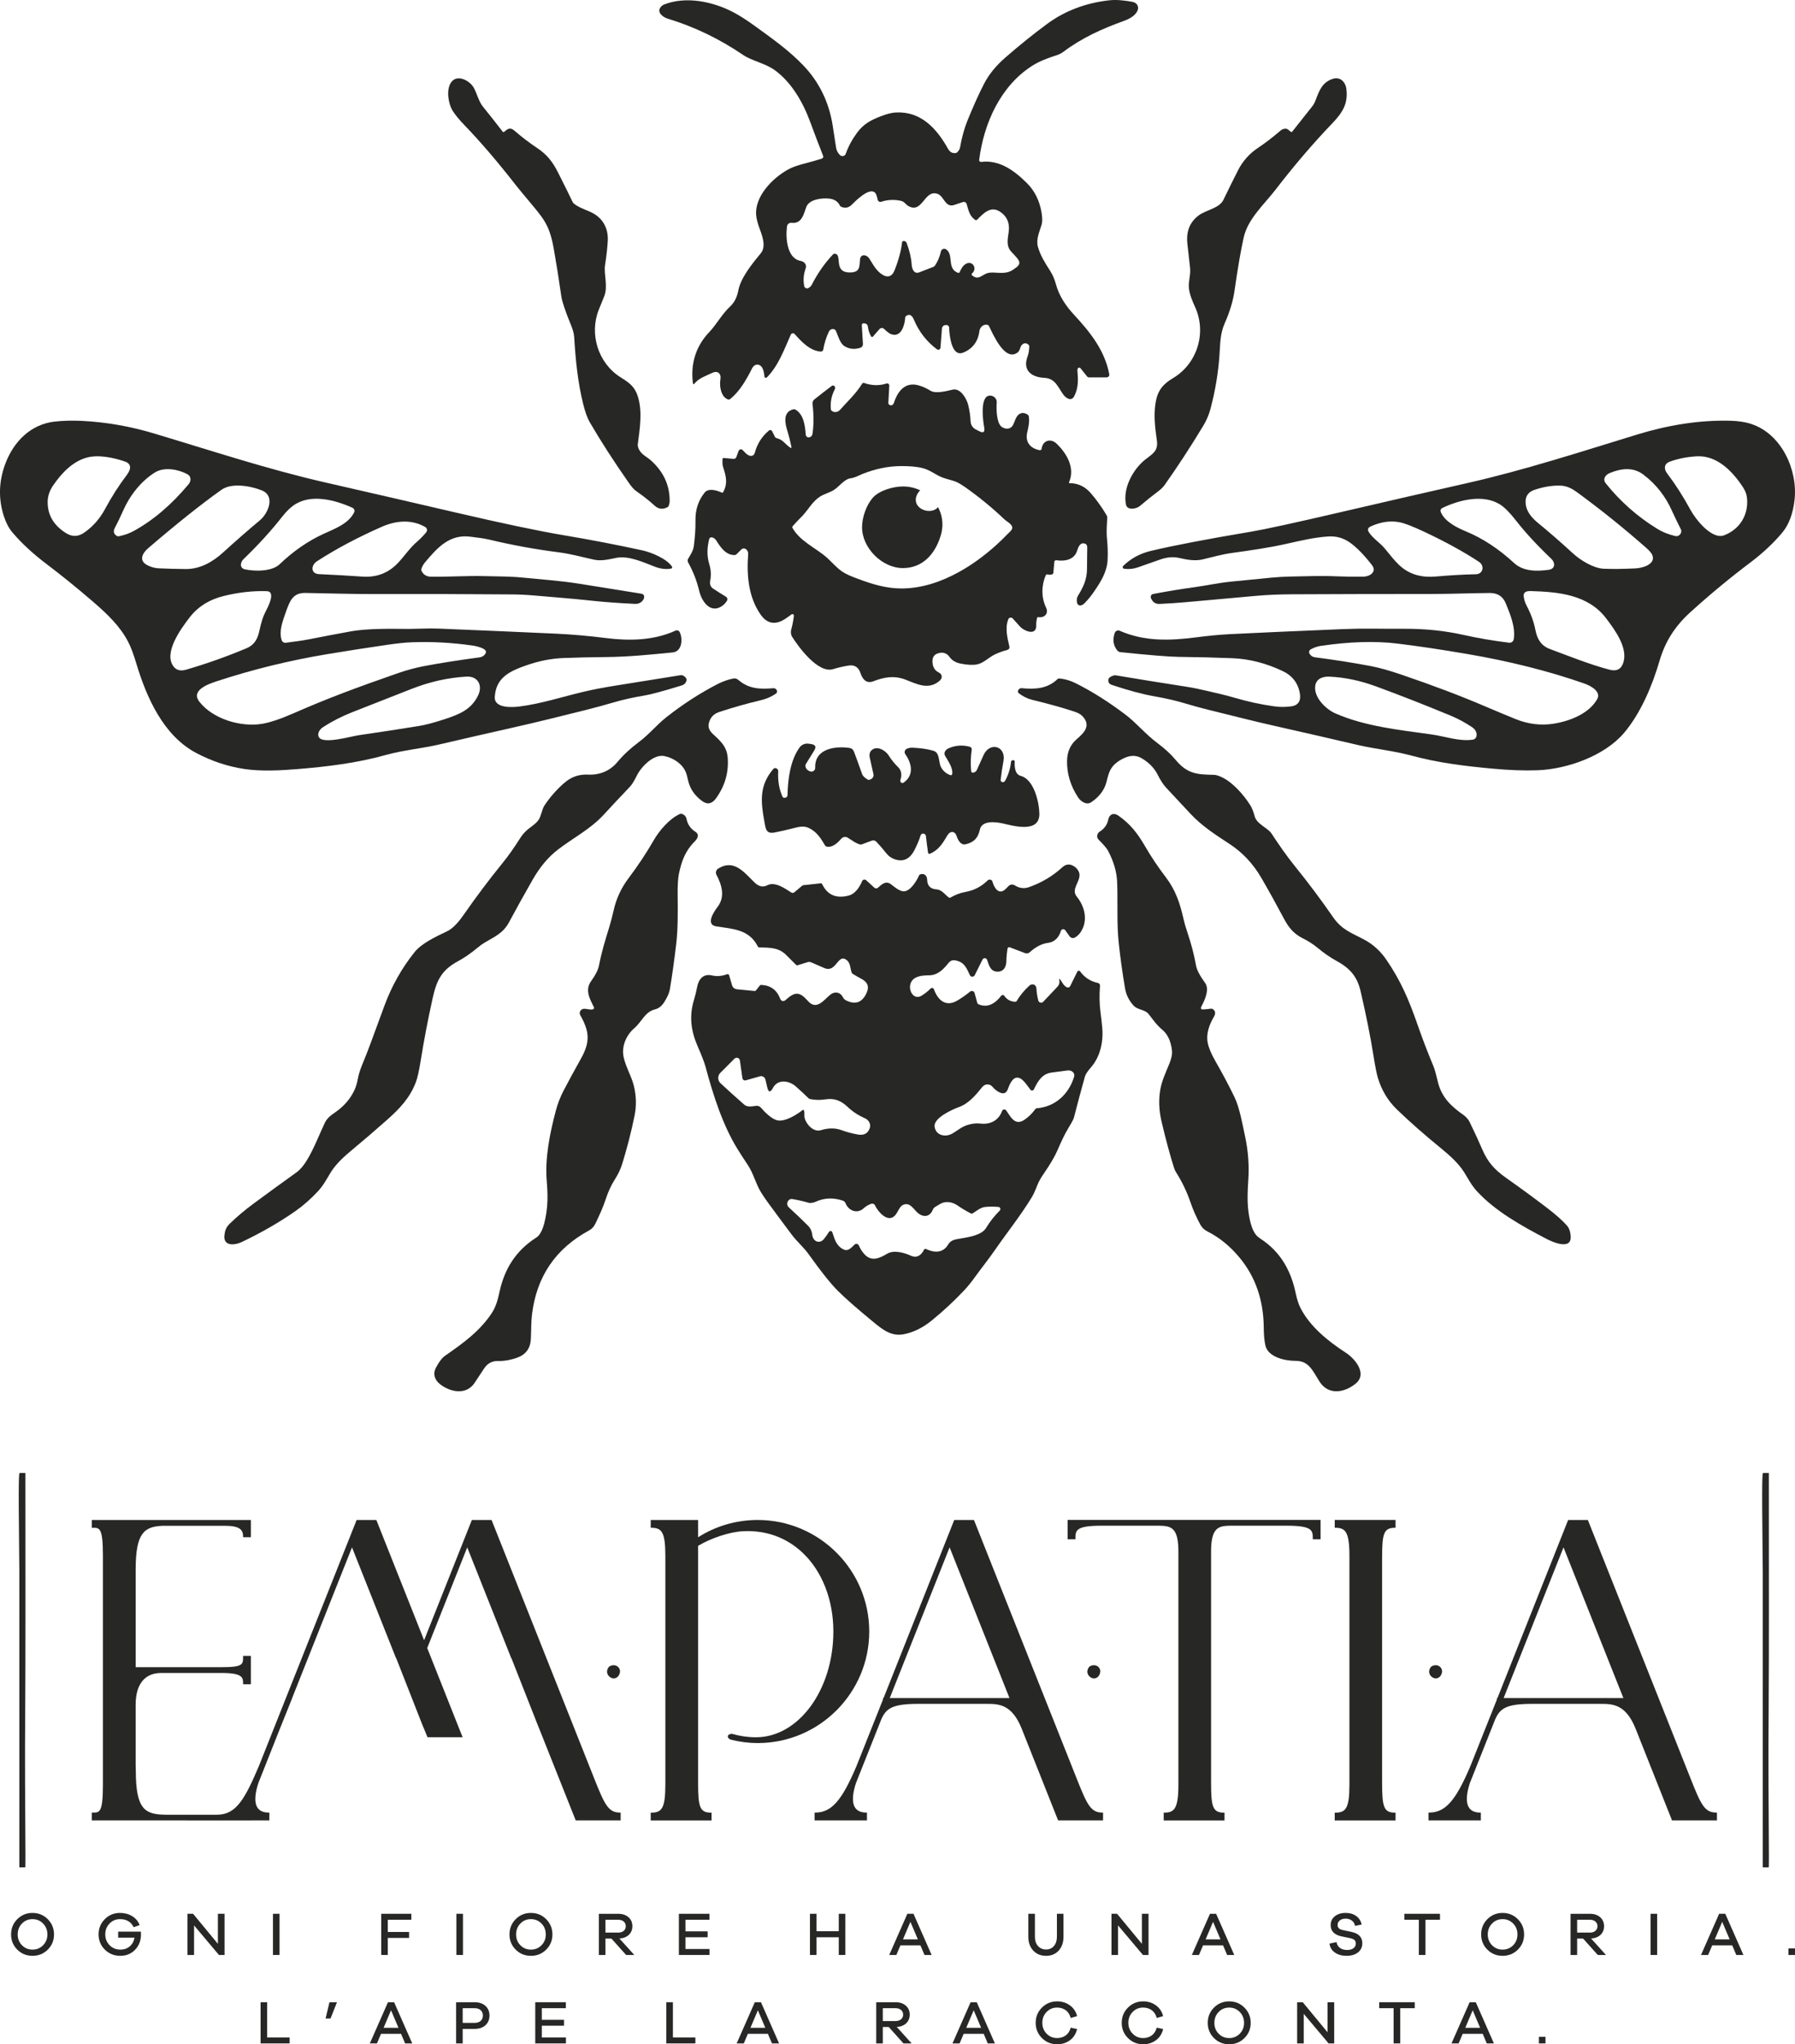 <?xml version="1.0" encoding="UTF-8"?>
<svg xmlns="http://www.w3.org/2000/svg" id="Livello_1" version="1.1" viewBox="0 0 696.278 792.748">
  <g>
    <path d="M12.612,741.815c-2.336,0-4.306.807-5.91,2.419-1.605,1.613-2.407,3.587-2.407,5.923,0,2.32.802,4.282,2.407,5.888,1.604,1.604,3.574,2.407,5.91,2.407s4.311-.803,5.923-2.407c1.613-1.605,2.419-3.567,2.419-5.888,0-2.319-.806-4.29-2.419-5.91-1.612-1.621-3.587-2.432-5.923-2.432ZM16.712,754.352c-1.112,1.128-2.479,1.692-4.1,1.692-1.62,0-2.983-.564-4.087-1.692-1.104-1.128-1.657-2.526-1.657-4.195,0-1.684.553-3.094,1.657-4.23,1.104-1.136,2.467-1.704,4.087-1.704,1.621,0,2.987.568,4.1,1.704,1.112,1.137,1.669,2.547,1.669,4.23,0,1.669-.557,3.067-1.669,4.195Z" fill="#272726"></path>
    <path d="M45.839,749.061v2.335h6.34c-.238,1.398-.85,2.522-1.835,3.373-.985.85-2.201,1.275-3.646,1.275-1.652,0-3.043-.564-4.171-1.692-1.129-1.128-1.692-2.534-1.692-4.219,0-1.669.552-3.07,1.656-4.207,1.104-1.136,2.459-1.704,4.063-1.704,2.511,0,4.274,1.041,5.291,3.122l2.312-.81c-.557-1.494-1.525-2.654-2.908-3.48-1.382-.826-2.947-1.239-4.695-1.239-2.336,0-4.306.807-5.91,2.419-1.605,1.613-2.407,3.579-2.407,5.899,0,2.336.81,4.306,2.431,5.911,1.621,1.604,3.606,2.407,5.958,2.407,2.353,0,4.282-.791,5.792-2.372s2.265-3.555,2.265-5.923c0-.158-.016-.524-.048-1.096h-8.795Z" fill="#272726"></path>
    <polygon points="84.524 753.803 74.896 742.149 72.727 742.149 72.727 758.118 75.277 758.118 75.277 746.654 84.93 758.118 87.099 758.118 87.099 742.149 84.524 742.149 84.524 753.803" fill="#272726"></polygon>
    <rect x="105.882" y="742.149" width="2.551" height="15.969" fill="#272726"></rect>
    <polygon points="159.559 744.46 159.559 742.149 147.88 742.149 147.88 758.118 150.431 758.118 150.431 751.515 158.677 751.515 158.677 749.203 150.431 749.203 150.431 744.46 159.559 744.46" fill="#272726"></polygon>
    <rect x="177.03" y="742.149" width="2.551" height="15.969" fill="#272726"></rect>
    <path d="M214.284,750.157c0-2.319-.806-4.29-2.419-5.91-1.612-1.621-3.587-2.432-5.923-2.432s-4.306.807-5.91,2.419c-1.605,1.613-2.407,3.587-2.407,5.923,0,2.32.802,4.282,2.407,5.888,1.604,1.604,3.574,2.407,5.91,2.407s4.311-.803,5.923-2.407c1.613-1.605,2.419-3.567,2.419-5.888ZM210.042,754.352c-1.112,1.128-2.479,1.692-4.1,1.692-1.62,0-2.983-.564-4.087-1.692-1.104-1.128-1.657-2.526-1.657-4.195,0-1.684.553-3.094,1.657-4.23,1.104-1.136,2.467-1.704,4.087-1.704,1.621,0,2.987.568,4.1,1.704,1.112,1.137,1.669,2.547,1.669,4.23,0,1.669-.557,3.067-1.669,4.195Z" fill="#272726"></path>
    <path d="M243.925,750.312c.914-.866,1.37-1.982,1.37-3.349,0-1.446-.504-2.61-1.513-3.492s-2.332-1.322-3.969-1.322h-7.508v15.969h2.551v-6.363h2.312l5.696,6.363h3.17l-5.768-6.388c1.525-.079,2.745-.552,3.658-1.418ZM234.857,749.442v-4.981h4.957c.874,0,1.581.23,2.121.691s.811,1.064.811,1.812-.271,1.347-.811,1.8c-.54.452-1.247.679-2.121.679h-4.957Z" fill="#272726"></path>
    <polygon points="265.89 751.253 274.493 751.253 274.493 748.965 265.89 748.965 265.89 744.46 275.208 744.46 275.208 742.149 263.339 742.149 263.339 758.118 275.232 758.118 275.232 755.806 265.89 755.806 265.89 751.253" fill="#272726"></polygon>
    <polygon points="325.359 748.917 316.731 748.917 316.731 742.149 314.181 742.149 314.181 758.118 316.731 758.118 316.731 751.253 325.359 751.253 325.359 758.118 327.909 758.118 327.909 742.149 325.359 742.149 325.359 748.917" fill="#272726"></polygon>
    <path d="M351.96,742.149l-7.031,15.969h2.765l1.573-3.718h7.77l1.573,3.718h2.765l-7.03-15.969h-2.384ZM350.268,752.064l2.884-6.793,2.884,6.793h-5.768Z" fill="#272726"></path>
    <path d="M410.666,756.413c1.239-1.358,1.859-3.143,1.859-5.351v-8.914h-2.551v8.914c0,1.478-.385,2.669-1.156,3.575-.771.905-1.783,1.358-3.038,1.358-1.304,0-2.352-.449-3.146-1.347s-1.191-2.094-1.191-3.587v-8.914h-2.551v8.914c0,2.208.632,3.992,1.896,5.351,1.263,1.358,2.927,2.038,4.993,2.038,2.018,0,3.646-.68,4.886-2.038Z" fill="#272726"></path>
    <polygon points="445.514 758.118 445.514 742.149 442.94 742.149 442.94 753.803 433.311 742.149 431.142 742.149 431.142 758.118 433.692 758.118 433.692 746.654 443.345 758.118 445.514 758.118" fill="#272726"></polygon>
    <path d="M475.999,758.118h2.765l-7.031-15.969h-2.383l-7.031,15.969h2.765l1.573-3.718h7.77l1.573,3.718ZM467.657,752.064l2.884-6.793,2.884,6.793h-5.768Z" fill="#272726"></path>
    <path d="M524.339,749.203l-3.456-.739c-.699-.143-1.212-.373-1.538-.69-.325-.318-.488-.755-.488-1.312,0-.715.286-1.299.858-1.752.572-.452,1.326-.679,2.264-.679.954,0,1.764.258,2.432.774.667.517,1.072,1.195,1.215,2.038l2.551-.524c-.286-1.383-.981-2.479-2.086-3.289-1.104-.811-2.458-1.216-4.063-1.216-1.764,0-3.182.434-4.254,1.299-1.073.866-1.609,2.006-1.609,3.421,0,2.271,1.343,3.718,4.028,4.337l3.479.716c.811.175,1.387.421,1.729.738.341.318.512.779.512,1.383,0,.747-.298,1.347-.894,1.8-.596.452-1.418.679-2.467.679-1.097,0-2.01-.258-2.741-.774-.73-.517-1.191-1.275-1.382-2.276l-2.717.572c.19,1.493.897,2.657,2.121,3.491,1.224.835,2.717,1.252,4.48,1.252,1.843,0,3.325-.441,4.445-1.323s1.68-2.069,1.68-3.563c0-2.304-1.366-3.758-4.099-4.361Z" fill="#272726"></path>
    <polygon points="544.766 744.46 550.367 744.46 550.367 758.118 552.941 758.118 552.941 744.46 558.566 744.46 558.566 742.149 544.766 742.149 544.766 744.46" fill="#272726"></polygon>
    <path d="M582.855,741.815c-2.336,0-4.306.807-5.91,2.419-1.605,1.613-2.407,3.587-2.407,5.923,0,2.32.802,4.282,2.407,5.888,1.604,1.604,3.574,2.407,5.91,2.407s4.311-.803,5.923-2.407c1.613-1.605,2.419-3.567,2.419-5.888,0-2.319-.806-4.29-2.419-5.91-1.612-1.621-3.587-2.432-5.923-2.432ZM586.954,754.352c-1.112,1.128-2.479,1.692-4.1,1.692-1.62,0-2.983-.564-4.087-1.692-1.104-1.128-1.657-2.526-1.657-4.195,0-1.684.553-3.094,1.657-4.23,1.104-1.136,2.467-1.704,4.087-1.704,1.621,0,2.987.568,4.1,1.704,1.112,1.137,1.669,2.547,1.669,4.23,0,1.669-.557,3.067-1.669,4.195Z" fill="#272726"></path>
    <path d="M620.836,750.312c.914-.866,1.371-1.982,1.371-3.349,0-1.446-.505-2.61-1.514-3.492-1.01-.882-2.332-1.322-3.969-1.322h-7.508v15.969h2.551v-6.363h2.312l5.696,6.363h3.17l-5.768-6.388c1.525-.079,2.745-.552,3.658-1.418ZM611.768,749.442v-4.981h4.957c.874,0,1.581.23,2.121.691s.811,1.064.811,1.812-.271,1.347-.811,1.8c-.54.452-1.247.679-2.121.679h-4.957Z" fill="#272726"></path>
    <rect x="640.251" y="742.149" width="2.551" height="15.969" fill="#272726"></rect>
    <path d="M666.852,742.149l-7.031,15.969h2.765l1.573-3.718h7.77l1.573,3.718h2.765l-7.031-15.969h-2.383ZM693.727,758.118h2.551v-2.551h-2.551v2.551ZM665.159,752.064l2.884-6.793,2.884,6.793h-5.768Z" fill="#272726"></path>
  </g>
  <g>
    <polygon points="103.63 776.446 101.079 776.446 101.079 792.414 112.353 792.414 112.353 790.103 103.63 790.103 103.63 776.446" fill="#272726"></polygon>
    <polygon points="126.298 782.761 128.204 782.761 130.683 776.517 130.683 776.446 127.799 776.446 126.298 782.761" fill="#272726"></polygon>
    <path d="M150.49,776.446l-7.031,15.969h2.765l1.573-3.718h7.77l1.573,3.718h2.765l-7.031-15.969h-2.383 0ZM148.798,786.361l2.884-6.793,2.884,6.793h-5.768Z" fill="#272726"></path>
    <path d="M184.122,776.446h-7.198v15.969h2.551v-5.625h4.647c1.748,0,3.142-.477,4.183-1.43s1.562-2.209,1.562-3.766c0-1.542-.521-2.785-1.562-3.73s-2.435-1.418-4.183-1.418ZM186.458,783.679c-.572.517-1.351.774-2.336.774h-4.647v-5.696h4.647c.985,0,1.764.263,2.336.787.571.524.857,1.207.857,2.05,0,.873-.286,1.568-.857,2.085Z" fill="#272726"></path>
    <polygon points="210.175 785.55 218.778 785.55 218.778 783.262 210.175 783.262 210.175 778.757 219.493 778.757 219.493 776.446 207.624 776.446 207.624 792.414 219.518 792.414 219.518 790.103 210.175 790.103 210.175 785.55" fill="#272726"></polygon>
    <polygon points="261.017 776.446 258.466 776.446 258.466 792.414 269.739 792.414 269.739 790.103 261.017 790.103 261.017 776.446" fill="#272726"></polygon>
    <path d="M292.788,776.446l-7.031,15.969h2.765l1.573-3.718h7.77l1.573,3.718h2.765l-7.03-15.969h-2.384ZM291.096,786.361l2.884-6.793,2.884,6.793h-5.768Z" fill="#272726"></path>
    <path d="M351.507,784.609c.914-.866,1.37-1.982,1.37-3.349,0-1.446-.504-2.61-1.513-3.492s-2.332-1.322-3.969-1.322h-7.508v15.969h2.551v-6.363h2.312l5.696,6.363h3.17l-5.768-6.388c1.525-.079,2.745-.552,3.658-1.418ZM342.439,783.739v-4.981h4.957c.874,0,1.581.23,2.121.691s.811,1.064.811,1.812-.271,1.347-.811,1.8c-.54.452-1.247.679-2.121.679h-4.957Z" fill="#272726"></path>
    <path d="M376.499,776.446l-7.031,15.969h2.765l1.573-3.718h7.77l1.573,3.718h2.765l-7.03-15.969h-2.384ZM374.807,786.361l2.884-6.793,2.884,6.793h-5.768Z" fill="#272726"></path>
    <path d="M410.059,778.519c1.287,0,2.399.342,3.337,1.025.938.683,1.581,1.684,1.931,3.003l2.479-.715c-.444-1.748-1.374-3.139-2.788-4.171-1.414-1.033-3.066-1.55-4.958-1.55-2.319,0-4.286.807-5.898,2.419-1.613,1.613-2.42,3.579-2.42,5.899,0,2.336.807,4.306,2.42,5.911,1.612,1.604,3.579,2.407,5.898,2.407,1.907,0,3.567-.524,4.981-1.573s2.336-2.495,2.765-4.338l-2.479-.524c-.35,1.318-.993,2.32-1.931,3.003-.938.684-2.05,1.025-3.337,1.025-1.62,0-2.983-.568-4.087-1.704-1.104-1.137-1.657-2.539-1.657-4.207,0-1.669.553-3.07,1.657-4.207,1.104-1.136,2.467-1.704,4.087-1.704Z" fill="#272726"></path>
    <path d="M443.429,778.519c1.287,0,2.399.342,3.337,1.025.938.683,1.581,1.684,1.931,3.003l2.479-.715c-.444-1.748-1.374-3.139-2.788-4.171-1.414-1.033-3.066-1.55-4.958-1.55-2.319,0-4.286.807-5.898,2.419-1.613,1.613-2.419,3.579-2.419,5.899,0,2.336.806,4.306,2.419,5.911,1.612,1.604,3.579,2.407,5.898,2.407,1.907,0,3.567-.524,4.981-1.573s2.336-2.495,2.765-4.338l-2.479-.524c-.35,1.318-.993,2.32-1.931,3.003-.938.684-2.05,1.025-3.337,1.025-1.62,0-2.983-.568-4.087-1.704-1.104-1.137-1.657-2.539-1.657-4.207,0-1.669.553-3.07,1.657-4.207,1.104-1.136,2.467-1.704,4.087-1.704Z" fill="#272726"></path>
    <path d="M476.799,776.112c-2.336,0-4.306.807-5.91,2.419-1.605,1.613-2.408,3.587-2.408,5.923,0,2.32.803,4.282,2.408,5.888,1.604,1.604,3.574,2.407,5.91,2.407s4.311-.803,5.923-2.407c1.613-1.605,2.419-3.567,2.419-5.888,0-2.319-.806-4.29-2.419-5.91-1.612-1.621-3.587-2.432-5.923-2.432ZM480.899,788.649c-1.112,1.128-2.479,1.692-4.1,1.692-1.62,0-2.983-.564-4.087-1.692-1.104-1.128-1.657-2.526-1.657-4.195,0-1.684.553-3.094,1.657-4.23,1.104-1.136,2.467-1.704,4.087-1.704,1.621,0,2.987.568,4.1,1.704,1.112,1.137,1.669,2.547,1.669,4.23,0,1.669-.557,3.067-1.669,4.195Z" fill="#272726"></path>
    <polygon points="514.959 788.1 505.33 776.446 503.161 776.446 503.161 792.414 505.712 792.414 505.712 780.951 515.364 792.414 517.533 792.414 517.533 776.446 514.959 776.446 514.959 788.1" fill="#272726"></polygon>
    <polygon points="534.981 778.757 540.583 778.757 540.583 792.414 543.157 792.414 543.157 778.757 548.782 778.757 548.782 776.446 534.981 776.446 534.981 778.757" fill="#272726"></polygon>
    <path d="M570.067,776.446l-7.031,15.969h2.765l1.573-3.718h7.77l1.573,3.718h2.765l-7.03-15.969h-2.384ZM568.375,786.361l2.884-6.793,2.884,6.793h-5.768Z" fill="#272726"></path>
    <rect x="596.943" y="789.864" width="2.551" height="2.551" fill="#272726"></rect>
  </g>
  <g>
    <path d="M258.952,7.218c10.352,3.141,20.133,7.846,29.344,14.114,3.306,2.246,8.406,3.172,12.08,5.771,6.534,4.627,11.069,12.496,13.86,20.076,1.629,4.432,3.315,8.858,5.058,13.28.006.015.012.031.017.047.136.415-.09.862-.505.999-2.034.645-4.078,1.231-6.131,1.759-2.76.706-4.775,1.37-6.047,1.992-6.061,2.974-13.033,9.784-13.351,16.805-.071,1.54.254,3.363.975,5.468,1.088,3.179,3.278,7.792.798,10.773-3.214,3.864-7.736,9.431-8.647,14.284-.445,2.381-1.392,4.592-3.214,6.294-3.264,3.052-5.128,6.803-8.173,10.017-5.107,5.39-7.234,12.221-6.223,19.822.011.066.045.125.096.168.119.101.297.085.398-.034,1.823-2.26,4.323-2.974,6.859-4.203,2.31-1.123,3.695.219,3.285,2.592-.417,2.409.17,6.668,2.952,7.665.283.099.542.056.778-.127,3.751-2.917,6.386-7.622,8.554-11.896,1.116-2.197,3.44-1.9,4.252.381.301.843.485,1.754.551,2.734.01.135.068.263.165.358.219.217.572.214.789-.005,4.429-4.45,6.682-10.744,9.275-16.579.053-.119.131-.226.228-.312.375-.331.946-.295,1.277.079,2.67,3.023,5.92,6.485,10.087,6.803.491.036.927-.308,1.003-.791.396-2.421,1.133-4.754,2.211-7.0.297-.626.822-.944,1.575-.954.489-.004.933.285,1.13.735.827,1.9,1.568,4.789,3.249,5.863,1.804,1.163,3.869,1.392,6.195.685.638-.194,1.062-.804,1.024-1.476l-.431-7.297c-.002-.042-.001-.085.005-.127.047-.383.397-.656.78-.608l.268.035c.772.094,1.208.527,1.307,1.3.174,1.375.586,2.623,1.236,3.744.024.042.056.081.092.113.185.162.466.143.628-.042l2.55-2.917c.006-.007.012-.014.019-.021.446-.491,1.204-.529,1.691-.085.869.784,1.865,1.787,2.946,2.148,3.808,1.25,5.164-3.687,5.305-6.52.014-.235.118-.424.311-.565,1.582-1.144,2.486.035,3.101,1.491,1.955,4.625,4.926,8.43,8.915,11.416.13.098.286.157.449.169.467.034.873-.317.907-.784l.572-7.439c.057-.742.656-1.322,1.392-1.349l.325-.007c.008-0.0.015-.001.023-.001.57-.011,1.04.441,1.051,1.011.056,2.409.812,11.479,5.383,9.699,3.715-1.455,5.856-4.394,6.336-8.265.191-1.589,1.519-2.918,3.2-2.515.24.057.414.195.522.417,1.484,3.009,6.182,14.135,11.155,10.257,1.123-.876.756-2.374,1.964-3.207.744-.513,1.5-.426,2.268.261.188.17.278.384.268.643-.061,1.559-.285,2.854-.671,3.885-2.021,5.432,1.526,8.039,6.548,8.293,4.224.212,5.227,3.603,7.311,6.478,1.003,1.385,3.108,2.804,4.231.643,1.71-3.292,1.547-6.492,1.236-10.038-.033-.348.07-.648.31-.897.017-.018.035-.035.055-.051.242-.197.601-.158.8.086l2.607,3.235c.188.235.436.353.742.353l6.852.007c.063 0.0.125-.005.186-.017.552-.101.918-.635.816-1.191-1.73-9.183-7.374-16.304-13.633-23.036-3.264-3.511-5.871-7.403-7.099-11.995-.504-1.865-1.238-3.556-2.204-5.072-1.886-2.953-3.709-5.757-4.719-9.24-.847-2.932.565-5.884,1.406-8.646.335-1.111.325-2.706-.028-4.782-.796-4.61-2.684-8.397-5.665-11.359-4.846-4.811-10.61-9.12-17.752-8.223-.058.007-.117.007-.174-.001-.379-.05-.646-.394-.596-.769,1.773-14.234,8.315-28.687,20.5-36.465,3.016-1.921,6.294-3.073,9.663-4.175.904-.292,1.715-.706,2.43-1.243,7.431-5.559,14.99-8.915,23.552-12.03,1.95-.713,4.006-1.759,5.065-3.553,1.038-1.766.155-3.532-1.922-3.871-2.952-.494-5.898-.897-8.865-.558-9.169,1.031-17.213,4.097-24.131,9.197-5.265,3.88-10.657,8.225-16.177,13.033-3.565,3.108-6.266,6.412-8.102,9.911-1.964,3.749-4.145,8.566-6.542,14.453-1.224,3.005-2.197,6.527-2.918,10.568-.08.466-.412,1.036-.996,1.71-.156.179-.351.29-.587.332-1.364.226-2.36-.374-3.052-1.618-4.443-7.94-10.54-14.616-20.274-14.093-1.568.085-3.478.565-5.729,1.441-3.949,1.533-6.746,2.967-9.296,6.428-1.936,2.637-3.394,5.352-4.373,8.145-.063.177-.162.34-.291.477-.516.549-1.379.576-1.928.06-.847-.801-1.363-1.799-1.547-2.995-.438-2.854-.867-5.64-1.286-8.357-1.422-9.15-5.22-16.961-11.395-23.431-5.616-5.877-12.207-10.511-19.016-15.449-3.103-2.246-5.863-3.998-8.279-5.256-7.749-4.041-18.19-6.28-26.695-2.946-.527.207-.986.556-1.377,1.046-1.639,2.048,1.024,3.935,2.691,4.436ZM321.695,77.025c1.954.221,3.32,1.114,4.097,2.677.113.226.285.389.516.487,1.42.615,2.847.403,3.963-.692,1.554-1.533,6.774-6.831,9.063-4.86.728.629.876,1.971,1.158,2.925.003.01.006.02.01.03.18.541.761.834,1.298.655,2.486-.81,5.023-.937,7.608-.381,1.547.332,1.83,1.448,3.087,2.105,5.44,2.847,6.011-6.527,11.147-4.811,2.6.869,2.967,5.566,6.555,4.302,1.126-.4,2.24-.775,3.341-1.123.005-.001.008-.003.012-.004.593-.182,1.22.149,1.401.738.727,2.381,1.074,4.669,3.292,6.181.263.176.612.14.834-.085,2.338-2.395,5.185-5.475,8.823-3.08,2.689,1.771,3.819,4.34,3.39,7.707-.353,2.804-1.173,5.63,1.116,7.947.74.754,1.463,1.554,2.169,2.402,1.893,2.282.17,3.214-1.653,4.472-2.409,1.667-5.114,1.151-7.693,1.074-1.093-.033-1.988.101-2.684.403-1.943.841-3.222,2.578-5.454.714-.022-.019-.043-.039-.061-.061-.193-.225-.168-.562.054-.751,2.218-1.964-.014-5.263-2.607-3.56-1.13.735-1.667,1.907-2.218,3.066-.146.311-.379.405-.699.282-4.366-1.639-1.512-7.099-4.571-9.098-.135-.087-.284-.15-.441-.184-.717-.155-1.424.3-1.579,1.017-.429,1.997-1.178,3.796-2.246,5.397-.175.267-.427.474-.721.593-1.771.711-3.586,1.415-5.446,2.112-2.027.763-2.812-1.37-2.918-2.967-.165-2.614-.81-5.409-1.935-8.385-.226-.589-.647-.857-1.264-.805-.311.024-.485.191-.523.502-.381,3.32-1.364,6.958-2.946,10.914-2.013,5.023-6.534.657-8.053-1.872-.575-.956-1.168-1.903-1.78-2.84-.982-1.491-3.327-1.808-3.532.445-.255,2.811.035,5.001-3.836,5.044-6.648.071-2.974-6.718-5.764-7.255-.348-.066-.708.054-.954.318-3.226,3.457-5.929,7.325-8.11,11.606-.334.659-.822,1.133-1.462,1.42-.072.032-.148.057-.225.073-.588.123-1.164-.255-1.287-.843-.466-2.275-.285-4.566.544-6.873.558-1.561-.579-2.684-2.042-2.953-5.277-.968-5.771-9.127-5.192-13.372.118-.858.898-1.467,1.759-1.37,3.984.445,4.677-3.264,5.708-6.096,1.102-3.059,6.089-3.61,8.95-3.285Z" fill="#272726"></path>
    <path d="M180.28,48.656c6.202,6.447,12.795,14.147,19.779,23.1,3.235,4.14,7.389,8.71,9.953,12.221,2.882,3.949,3.935,7.636,4.86,12.885,1.018,5.759,1.969,11.759,2.854,17.999.292,2.082,1.573,5.884,3.843,11.408.544,1.328,1.067,2.988,1.151,4.415.551,8.809,1.356,17.42,3.511,26.045.772,3.094,1.618,5.43,2.536,7.007,4.281,7.361,9.329,15.193,15.145,23.495.876,1.243,1.773,2.465,3.044,3.341,2.609,1.808,4.926,3.64,6.951,5.496,1.507,1.38,3.174,1.587,5.001.622.226-.122.386-.301.481-.537.24-.626.362-1.236.367-1.83.047-6.169-2.392-11.441-7.319-15.816-1.441-1.286-3.186-2.013-4.281-3.709-.603-.937-.853-1.794-.749-2.571.763-5.955,1.815-12.362.12-18.133-1.272-4.316-3.589-5.736-6.944-7.869-8.59-5.475-12.037-16.692-8.343-26.045.688-1.733,1.378-3.44,2.07-5.121,1.667-4.027-.176-8.668.382-12.221.527-3.372.881-6.48,1.059-9.325.325-5.383-2.317-9.515-7.142-11.514-1.427-.593-5.821-2.261-6.485-3.666-1.069-2.27-2.981-6.132-5.736-11.585-1.95-3.85-4.147-6.76-7.919-9.275-3.085-2.053-6.056-4.319-8.915-6.796-1.689-1.469-2.656-.685-3.998.445-.212.174-.401.153-.566-.064-2.585-3.344-5.159-6.605-7.721-9.784-1.632-2.034-2.267-5.143-3.581-7.396-1.448-2.494-5.842-4.952-8.265-2.458-2.635,2.706-1.511,8.816.121,11.479.965,1.559,2.543,3.478,4.733,5.757Z" fill="#272726"></path>
    <path d="M436.768,195.701c.487,2.324,4.012,1.674,5.326.565,2.425-2.058,4.837-3.989,7.234-5.793.968-.728,1.795-1.498,2.515-2.515,5.274-7.483,10.271-15.148,14.989-22.994,1.21-2.02,2.12-4.177,2.727-6.471,1.841-6.979,2.998-13.879,3.468-20.698.29-4.267.241-8.364,1.978-12.284,2.02-4.568,3.311-8.835,3.871-12.8,1.215-8.547,2.39-15.383,3.525-20.507,1.632-7.403,7.876-12.786,12.433-18.713,7.139-9.282,14.448-17.827,21.927-25.636,3.991-4.168,6.21-7.636,5.503-13.337-.339-2.734-2.402-4.874-5.291-3.942-4.21,1.363-5.319,4.775-6.725,8.477-.314.819-.749,1.584-1.293,2.268l-7.679,9.692c-.161.198-.349.228-.565.092-.685-.445-1.116-1.187-1.999-1.201-.749-.005-1.385.217-1.907.664-3.132,2.684-6.08,4.945-8.844,6.782-3.348,2.227-5.936,5.143-7.763,8.745-1.912,3.772-3.796,7.58-5.651,11.423-1.568,3.242-6.718,3.906-9.516,5.969-3.508,2.585-4.989,6.287-4.443,11.105.358,3.202.704,6.294,1.038,9.275.303,2.706-.721,5.234-.452,7.883.261,2.557,1.448,5.199,2.452,7.438,4.485,9.982.72,21.92-8.668,27.472-3.878,2.289-5.94,4.825-6.711,9.515-.827,5.058-.162,9.826.509,14.729.565,4.132-1.901,5.206-4.585,7.354-4.761,3.829-8.71,11.119-7.403,17.441Z" fill="#272726"></path>
    <path d="M418.134,231.055c-.42.701-.561,1.543-.374,2.525.281,1.683,1.917,1.403,2.853.421,1.495-1.496,2.852-3.18,4.114-5.097,2.479-3.647,4.676-7.294,4.91-11.783.14-2.478.047-5.237-.234-8.183-.281-2.852-.047-5.471.094-8.229,0-.281-.094-.561-.188-.795-1.824-3.086-3.834-5.938-6.172-8.65-2.244-2.572-4.956-3.881-8.136-3.881-.326,0-.42-.187-.281-.468,2.292-5.424-.794-10.942-4.862-14.869-2.291-2.198-5.378-1.263-5.798,1.917v.094c-.094.374-.468.608-.843.514-3.74-.748-5.657-3.273-4.722-7.061.421-1.683.935-4.255.562-6.079-.047-.234-.141-.421-.328-.561-1.216-.842-2.338-.935-3.367-.281-1.403.935-1.684,2.993-2.525,4.395-.982,1.683-3.133,1.496-4.442.421-1.87-1.59-1.963-7.06-1.776-9.164.279-2.618-3.18-3.881-4.443-1.777-1.636,2.572-.889,8.557-.374,11.503.234,1.59-.374,2.057-1.824,1.309l-1.216-.608c-1.495-.701-2.244-1.87-2.291-3.507-.094-1.964-.374-4.021-.935-6.219-.607-2.384-2.993-6.546-5.985-5.845-2.244.515-6.639,1.73-8.698.374-1.214-.748-2.524-1.403-4.02-1.87-5.424-1.824-8.51,1.777-10.052,6.546-.281.842-.982,1.356-1.778.842-.281-.14-.421-.468-.421-.748l.374-6.686c0-.094,0-.187-.047-.327-.14-.421-.607-.655-1.028-.514-2.806.935-5.704.842-8.651-.187-.279-.093-.607,0-.794.234-2.291,3.787-5.704,6.92-8.696,10.287-.749.842-2.199.982-3.04.327-.234-.187-.421-.468-.421-.748-.233-2.759.281-5.284,1.543-7.668.14-.374.14-.701,0-1.029-.047-.047-.047-.093-.094-.14-.281-.327-.748-.374-1.075-.14-2.432,1.871-4.676,3.554-6.64,5.144-.655.467-.935,1.122-.841,1.917.514,4.162.514,7.949,0,11.503-.094.655-.468,1.122-1.122,1.356-.094.047-.187.047-.281.047-.655.047-1.169-.421-1.216-1.029-.281-3.46-.748-7.902-4.069-9.773-.234-.14-.467-.14-.701-.094-4.348,1.029-3.226,5.658-2.291,8.604.562,1.824,1.029,3.741,1.45,5.751.188.701-.047.842-.609.374-.841-.608-1.59-1.309-2.338-2.057-.794-.795-1.823-1.216-2.898-1.543-.234-.093-.421-.234-.515-.467l-1.122-2.244c-.047-.047-.047-.094-.094-.094-.234-.327-.7-.374-1.028-.14-2.712,2.245-4.582,5.097-5.517,8.557-.281.982-.888,1.449-1.777,1.309-1.169-.14-2.197-1.45-3.039-2.291-.094-.093-.234-.14-.328-.187-.468-.187-1.029.094-1.169.561l-.841,2.291c-.234.608-.654.888-1.263.795l-3.6-.327q-.047,0-.047-.047c-.281,0-.514.234-.514.514-.048,1.356,0,2.338.186,2.852,1.263,3.881,1.871,6.406.187,9.773-.187.327-.421.421-.748.281-1.87-.842-5.097-1.824-6.593.094-2.477,3.179-3.6,6.64-3.507,11.035.048,2.852-.186,6.125-.654,9.772-.281,1.824-1.216,3.18-2.151,4.723-.281.468-.281,1.029-.047,1.496,1.963,3.507,3.413,7.247,4.348,11.222.889,3.694,4.115,8.65,8.557,5.845.935-.561,1.636-1.309,2.151-2.198.327-.561.14-1.262-.421-1.59-1.682-1.029-3.413-2.104-5.096-3.226-.749-.515-1.216-1.684-1.028-2.618.467-2.291.373-4.442-.234-6.5-1.122-3.6-.888-6.64-.14-9.866.187-.655.561-.888,1.263-.748.607.14,1.216.655,1.542,1.216,1.637,2.618,3.741,5.705,7.155,5.611.28-.047.514-.14.701-.327l1.823-1.824c.514-.514,1.356-.561,1.917-.047.561.468.795,1.076.748,1.824-.607,8.23.094,16.74,4.91,23.566,1.87,2.618,4.067,3.553,6.733,2.852,1.823-.468,3.554-1.87,5.19-3.039.233-.14.514-.14.701.047.188.14.234.374.188.701-.234,1.777-.562,3.507-1.029,5.19-.234.842-.094,2.011.28,2.618,2.618,4.162,10.147,14.448,15.992,12.672,1.964-.608,4.021-1.076,6.125-1.403,2.292-.327,3.788.795,4.443,2.852.748,2.291,2.244,4.349,5.002,3.273,4.162-1.59,7.95-2.338,12.345-.701,4.535,1.73,9.071,4.255,13.42.468,1.169-1.029,1.027-2.478-.328-3.18-1.309-.608-2.104-1.683-2.385-3.226-.468-2.665.607-4.162,3.179-4.442,1.263-.14,2.572.515,3.273,1.543.982,1.403,2.431,2.291,4.349,2.665,2.571.514,4.676.655,6.359.327,2.525-.468,4.583-2.712,6.873-3.834,1.59-.748,3.227-1.356,4.863-1.777.702-.187.982-.655.841-1.403-.794-3.273-1.73-7.201-.42-10.474.047-.14.14-.281.281-.421.42-.374,1.075-.327,1.449.094.982,1.122,1.965,2.197,2.946,3.273,1.495,1.543,6.265,3.647,6.171-.608-.046-1.029.094-1.964.327-2.853.047-.234.234-.374.468-.327,2.385.374,4.114-1.403,3.039-3.647-1.916-3.974-1.87-8.604-.14-12.578.14-.327.374-.421.749-.327.514.14,1.076.14,1.589,0,.328-.047.562-.327.609-.655l.374-4.255v-.047c.094-.374.421-.608.796-.561,3.132.514,6.873-.14,7.995-3.554.374-1.122.982-3.133,2.525-2.993.982.047,1.449.608,1.449,1.637-.046,2.852-.046,5.658-.094,8.416-.046,4.068-1.496,6.967-3.507,10.287ZM392.51,205.244c-.326.655-1.169,1.356-1.682,1.87-1.45,1.496-2.945,2.946-4.488,4.348-4.443,3.974-9.259,7.575-14.496,10.427-6.78,3.741-14.354,6.313-22.21,6.313-5.892,0-11.409-1.684-16.834-3.741-2.196-.795-4.395-1.636-6.312-2.946-2.104-1.496-3.788-3.507-5.704-5.237-4.442-3.928-10.567-6.359-13.514-11.783-.188-.327,3.928-4.348,4.162-4.629,2.151-2.385,3.833-5.471,6.592-7.248,1.59-1.029,3.507-1.496,5.144-2.431,2.057-1.216,3.6-3.46,5.751-4.442.701-.281,1.45-.281,2.151-.514,1.216-.327,2.338-.982,3.507-1.449,4.816-1.917,9.912-3.039,15.056-3.039,2.759,0,5.845.14,8.464.842,2.665.701,4.863,2.572,7.388,3.554,1.73.701,3.6.982,5.33,1.683,1.309.561,2.478,1.356,3.647,2.151,5.283,3.741,10.333,7.855,15.056,12.344.888.888,2.992,1.87,3.133,3.18,0,.234-.047.468-.141.748Z" fill="#272726"></path>
    <path d="M49.764,249c1.017,1.992,2.025,4.66,3.023,8.004,4.026,13.485,10.624,28.405,23.544,35.115,6,3.118,12.139,5.145,18.416,6.082,6.534.975,13.944.593,20.584.049,11.444-.939,22.937-2.296,34.289-5.468,6.796-1.9,13.994-2.501,20.782-4.09,9.523-2.218,19.055-4.401,28.596-6.548,9.699-2.176,18.918-4.5,28.356-6.852,3.386-.848,6.838-1.785,10.356-2.812,3.932-1.154,8.044-2.079,12.334-2.776,2.421-.391,7.222-1.691,14.403-3.899.938-.287,1.547-.9,1.83-1.837.099-.33.073-.612-.078-.848-.627-.998-1.429-1.417-2.409-1.257-8.816,1.436-17.37,2.809-25.663,4.118-4.224.669-8.152,1.432-11.783,2.289-8.427,1.985-16.134,4.57-24.739,5.694-2.755.36-9.96.855-9.678-3.716.459-7.467,5.665-9.932,12.27-12.242,4.851-1.695,9.593-2.635,14.227-2.819,5.185-.202,10.66-.33,16.424-.381,8.979-.078,17.427-.947,26.095-1.801,3.751-.374,3.956-5.461,2.684-7.926-.294-.563-.978-.798-1.561-.537-8.576,3.906-17.978,4.034-27.211,2.868-6.607-.834-13.026-1.394-19.256-1.681-12.899-.593-27.969-1.246-45.21-1.957-2.185-.089-4.737-.08-7.657.028-2.426.085-4.978.108-7.657.071-8.378-.132-14.754.2-19.13.996-5.458.989-10.841,2.011-16.148,3.066-2.896.579-5.948.897-8.887,1.321-.72.103-1.412-.321-1.646-1.01-1.166-3.461.431-7.537,1.646-10.978,1.526-4.288,2.706-7.396,7.545-7.325,7.424.12,18.02.459,26.851.431,17.585-.052,35.32-.005,53.206.141,2.858.024,5.767.162,8.724.417,7.24.636,14.368,1.159,21.757,1.957,5.552.598,11.333,1.029,17.342,1.293,1.37.061,2.437-.476,3.2-1.611.113-.17.198-.353.255-.551.282-1.031-.104-1.634-1.158-1.808-8.034-1.314-16.254-2.63-24.661-3.949-6.782-1.067-14.135-1.561-21.135-2.268-4.853-.494-9.735-.438-14.672-.579-6.704-.191-13.994.325-20.952.233-1.78-.028-3.021-.798-3.723-2.31-.103-.217-.12-.438-.049-.664.278-.933.765-1.813,1.462-2.642,4.832-5.729,9.544-10.992,17.674-9.89,2.388.325,4.938.572,7.227,1.123,8.806,2.114,17.787,3.756,26.942,4.924,4.726.6,9.133,1.858,13.662,2.847,2.847.622,5.743-.113,8.582-.685,4.846-.961,10.321,1.603,14.976,3.391,2.289.881,4.41,1.13,6.365.749.072-.013.139-.041.199-.083.23-.161.287-.478.126-.708-2.119-3.094-7.968-5.496-11.507-6.273-9.876-2.157-20.116-4.125-30.722-5.905-9.701-1.634-23.768-4.599-42.201-8.894-14.74-3.438-31.409-7.278-50.007-11.521-22.619-5.164-44.864-12.553-66.713-19.08-9.155-2.731-18.364-4.333-27.628-4.804-3.782-.188-7.33-.099-10.646.268-9.254,1.024-15.915,7.693-19.165,16.36-2.567,6.857-2.743,13.667-.53,20.429.815,2.501,1.905,4.561,3.271,6.181,3.709,4.387,8.237,8.47,13.125,12.171,6.004,4.549,12.021,9.421,18.049,14.615,5.468,4.712,10.631,9.572,13.782,15.753ZM72.199,259.694c-2.11.612-3.709.235-4.797-1.13-4.224-5.305,2.84-14.778,6.026-18.974,3.221-4.234,7.645-7.05,13.273-8.449,5.788-1.436,11.378-2.067,16.77-1.893,3.772.12.311,6.485-.628,8.286-.815,1.563-1.557,3.92-2.226,7.071-.664,3.144-1.95,5.503-4.931,6.76-7.77,3.259-15.6,6.035-23.488,8.329ZM185.45,269.697c-2.642,5.418-7.036,7.241-13.061,9.226-4.055,1.333-7.373,2.206-9.954,2.621-7.535,1.22-15.348,2.416-23.438,3.589-2.712.396-13.606,3.567-15.258.791-.848-1.427.254-3.08,1.498-3.892,3.579-2.331,7.4-4.288,11.464-5.87,7.031-2.746,14.632-5.731,22.803-8.957,7.111-2.807,14.253-4.413,21.425-4.818,4.507-.254,6.386,3.468,4.521,7.311ZM127.13,253.641c7.431-1.234,15.107-2.428,23.029-3.581,3.871-.565,7.026-.895,9.466-.989,7.761-.301,15.647.12,23.657,1.265,1.293.184,3.652.749,4.683,1.547.617.48.709,1.045.276,1.695-.513.763-1.253,1.21-2.218,1.342-8.345,1.116-15.611,2.265-21.8,3.447-3.256.629-6.64,1.561-9.826,2.67-16.36,5.694-27.197,9.727-40.569,15.583-5.063,2.213-9.131,3.574-12.207,4.083-8.032,1.321-18.91-1.731-24.272-8.562-3.461-4.415,3.384-6.845,6.477-7.869,14.02-4.625,28.454-8.168,43.303-10.631ZM164.951,204.376c.069.04.135.087.197.139.579.488.652,1.353.163,1.931-1.139,1.356-2.301,2.545-3.483,3.567-3.002,2.586-4.966,5.687-7.509,8.35-3.697,3.871-8.272,5.618-13.725,5.242-5.628-.396-11.239-.716-16.834-.961-3.348-.141-3.129-3.483-.862-4.959,7.469-4.836,15.906-9.32,25.31-13.45,5.482-2.402,11.543-2.889,16.742.141ZM113.771,196.054c6.612-4.789,16.177-2.19,22.944.855.019.008.037.017.056.027.657.334.92,1.135.587,1.789-2.211,4.415-7.502,6.308-11.846,8.3-6.042,2.774-11.719,6.697-17.031,11.769-3.052,2.917-9.706,2.812-13.464,1.992-2.154-.473-1.815-2.741-.593-3.921,5.779-5.571,10.834-11.121,15.167-16.65,1.384-1.761,2.778-3.148,4.182-4.161ZM101.628,190.205c5.277,2.169,2.388,8.887-.812,11.557-4.46,3.72-9.223,7.883-14.29,12.489-4.027,3.666-8.894,6.457-14.467,6.421-3.711-.028-7.255-.125-10.632-.29-1.436-.071-2.878-.483-4.323-1.236-3.433-1.78-1.801-4.698.375-6.562,11.175-9.584,20.662-17.14,28.461-22.669,4.006-2.84,11.486-1.427,15.689.29ZM60.162,183.177c3.603-2.197,9.021-1.187,12.567.742,1.491.812,1.455,2.635.445,3.843-6.64,7.959-13.744,14.01-21.312,18.155-1.7.932-3.64,1.618-5.821,2.056-.219.045-.445.01-.636-.099-1.3-.735-1.585-1.792-.855-3.172,1.153-2.185,2.227-4.417,3.221-6.697,2.494-5.715,6.959-11.507,12.391-14.827ZM25.583,206.721c-4.627-2.91-7.198-6.916-7.092-12.277.047-2.124.746-4.177,2.098-6.16,3.2-4.684,7.446-9.219,12.906-10.787,4.549-1.314,10.617-.042,14.99,1.49,2.798.982,2.197,3.214.777,5.093-3.141,4.154-5.969,8.573-8.484,13.259-2.058,3.838-4.778,6.918-8.159,9.24-2.338,1.603-4.606,1.667-7.036.141Z" fill="#272726"></path>
    <path d="M679.355,164.421c-2.303-.763-5.034-1.184-8.194-1.265-12.108-.304-24.329,1.745-36.097,5.347-21.729,6.647-43.917,13.867-65.731,18.79-15.597,3.527-31.821,7.252-48.671,11.175-18.23,4.243-29.968,6.805-35.214,7.686-17.406,2.925-30.415,5.418-39.029,7.481-4.248,1.017-7.832,2.967-10.752,5.849-.095.094-.157.216-.177.348-.054.343.181.665.524.719,1.775.264,3.546.092,5.312-.516,2.627-.899,5.477-1.9,8.547-3.002,2.675-.961,5.135-1.191,7.382-.692,3.172.699,6.153,1.335,9.395.558,3.751-.897,7.403-1.936,11.204-2.465,7.248-1.01,14.015-1.957,21.009-3.511,5.602-1.243,10.844-2.536,16.403-2.889,3.137-.198,5.969.622,8.498,2.458,2.614,1.898,5.425,4.787,8.434,8.668,2.027,2.628-.933,4.429-3.299,4.464-3.749.052-7.151.009-10.207-.127-6.223-.276-11.875-.028-17.865.078-2.665.047-5.265.195-7.799.445-5.143.499-10.365,1.015-15.668,1.547-4.697.466-9.918,1.597-14.863,2.261-4.408.598-9.464,1.434-15.167,2.508-.119.023-.233.064-.34.121-.58.312-.798,1.036-.486,1.617l.198.374c.66,1.229,1.689,1.813,3.087,1.752,3.57-.16,6.746-.367,9.53-.622,10.544-.965,19.824-1.799,27.839-2.501,4.375-.386,8.948-.589,13.718-.608,16.017-.08,34.195-.123,54.535-.127,7.459,0,14.969-.325,22.478-.381,3.052-.024,5.133,1.352,6.245,4.125,1.71,4.26,3.765,9.028,3.052,13.775-.135.87-.931,1.478-1.801,1.377-6.037-.735-11.983-1.752-17.837-3.052-7.177-1.601-14.771-2.385-22.781-2.352-3.852.019-7.801.002-11.846-.049-3.956-.047-8.058.016-12.306.191-18.837.782-33.262,1.425-43.274,1.928-3.998.198-8.465.617-13.4,1.257-10.307,1.335-20.09,1.618-29.613-2.557-.031-.014-.063-.026-.095-.037-.739-.262-1.551.125-1.813.864-.909,2.567-.603,4.815.918,6.746.339.429.761.669,1.264.721,11.387,1.177,18.92,1.787,22.598,1.83,7.243.08,14.206.254,20.888.523,6.556.264,13.066,1.936,19.532,5.016,3.49,1.662,5.645,4.307,6.464,7.933.657,2.896.078,5.27-3.221,5.715-2.204.301-4.361.306-6.471.014-5.246-.725-10.471-1.858-15.675-3.398-3.44-1.024-7.085-1.794-10.632-2.642-2.868-.692-5.557-1.231-8.067-1.618-8.967-1.38-18.011-2.837-27.133-4.373-.316-.056-.641-.034-.947.064-1.276.41-1.947.951-2.014,1.625-.094,1.003.337,1.665,1.293,1.985,6.339,2.124,11.752,3.586,16.24,4.387,4.752.843,8.776,1.764,12.072,2.762,3.146.951,6.32,1.82,9.522,2.607,8.484,2.077,17.053,4.302,25.558,6.209,10.615,2.383,21.208,4.813,31.781,7.29,7.036,1.653,14.171,2.303,21.157,4.196,10.441,2.826,20.599,4.034,31.131,5.023,6.782.636,12.743.85,17.886.643,11.401-.459,25.855-5.567,33.42-14.495,6.322-7.467,10.872-18.049,13.761-27.967,2.218-7.615,6.125-13.528,11.868-18.748,7.563-6.876,15.446-13.4,23.65-19.575,4.387-3.306,8.859-7.438,12.178-11.486,2.515-3.061,4.071-7.266,4.67-12.616,1.293-11.486-4.994-25.487-16.756-29.379ZM572.476,222.686c-5.015.108-10.165.403-15.449.883-5.397.49-9.864-.73-13.4-3.659-2.437-2.02-4.408-4.754-6.541-7.283-1.907-2.261-4.571-3.843-6.111-6.273-.621-.98-.365-1.726.77-2.239,3.791-1.71,7.419-2.256,10.886-1.639,2.058.367,5.392,1.641,10.002,3.822,8.199,3.866,15.223,7.728,21.072,11.585,2.225,1.462,1.653,4.747-1.229,4.804ZM587.296,218.32c-5.929-5.463-12.103-9.527-18.522-12.193-3.702-1.533-8.258-3.8-9.833-7.431-.348-.801-.13-1.387.657-1.759,6.52-3.101,15.633-5.362,22.153-1.377,1.752,1.069,3.838,3.155,6.259,6.259,3.678,4.714,8.267,9.685,13.768,14.912,1.568,1.491,1.533,3.878-1.01,4.231-4.465.622-9.812.735-13.471-2.642ZM572.737,285.422c-.117.734-.698,1.307-1.434,1.413-5.291.777-10.758-1.3-16.014-2.027-12.708-1.773-25.812-3.129-37.333-8.173-3.659-1.597-8.597-6.358-7.735-10.907.523-2.713,3.101-3.433,5.517-3.327,5.854.259,11.863,1.519,18.028,3.779,8.976,3.287,18.619,7.064,28.927,11.331,2.802,1.158,5.541,2.628,8.216,4.408,1.293.862,2.07,1.999,1.83,3.504ZM619.544,271.138c-3.123,5.496-10.37,8.477-16.911,9.508-4.945.786-9.885.177-14.82-1.83-3.923-1.592-7.862-3.235-11.818-4.931-9.414-4.036-20.244-8.135-32.488-12.299-4.587-1.564-8.444-2.644-11.571-3.242-6.419-1.234-13.7-2.385-21.842-3.454-.965-.127-1.676-.598-2.133-1.413-.004-.007-.008-.014-.011-.021-.319-.59-.099-1.328.492-1.646,1.271-.692,2.543-1.135,3.815-1.328,11.184-1.658,21.11-1.961,29.775-.911,7.756.937,16.777,2.282,27.062,4.034,16.502,2.816,31.654,6.633,45.457,11.451,2.324.812,6.697,3.087,4.994,6.082ZM629.723,256.834c-.796,2.656-2.595,3.612-5.397,2.868-7.961-2.112-15.442-5.178-23.17-8.039-3.327-1.236-4.881-3.85-5.538-7.205-.636-3.264-1.785-6.459-3.447-9.586-.504-.947-.862-1.997-1.073-3.151-.403-2.218.996-2.557,2.811-2.508,10.66.318,22.189,1.385,29.167,10.653,3.518,4.669,8.35,11.296,6.648,16.968ZM634.513,220.411c-4.94.245-9.089.292-12.447.141-3.97-.184-9.007-3.278-11.946-5.976-4.752-4.361-9.223-8.256-13.415-11.684-2.678-2.197-4.903-4.775-4.938-8.279-.019-2.322,1.14-3.876,3.476-4.662,3.537-1.191,6.897-1.735,10.08-1.632,2.529.085,4.549,1.201,6.548,2.663,9.244,6.772,18.162,13.947,26.752,21.524,1.276,1.125,2.055,2.063,2.338,2.811,1.342,3.539-3.886,4.966-6.45,5.093ZM649.87,207.88c-2.564-.608-4.811-1.455-7.142-2.889-7.587-4.662-14.206-10.514-19.857-17.554-1.293-1.611-.184-3.271,1.49-3.97,4.465-1.865,9.12-2.437,13.097.572,4.884,3.687,8.595,8.402,11.133,14.142,1.067,2.395,2.253,4.74,3.426,7.099.601,1.215-.601,2.974-2.147,2.6ZM668.76,207.59c-4.719,1.78-10.999-6.125-13.012-9.833-2.835-5.223-5.868-9.96-9.099-14.213-1.272-1.667-1.222-3.673,1.053-4.514,3.179-1.173,6.676-1.865,10.49-2.077,7.805-.431,13.888,5.778,18.006,12.15.848,1.309,1.34,2.691,1.476,4.147.615,6.57-2.981,12.101-8.914,14.34Z" fill="#272726"></path>
    <path d="M278.986,276.104c5.194-1.714,10.453-3.205,15.774-4.472,2.409-.572,4.153-1.271,6.103-2.571.508-.339.671-.768.487-1.286-.199-.582-.769-.952-1.378-.897-5.001.445-9.508.304-13.486-3.144-.636-.551-1.25-.756-2.027-.608-2.086.41-4.146,1.137-6.181,2.183-6.805,3.513-13.393,7.777-19.765,12.793-3.836,3.016-6.654,6.647-10.723,9.678-3.311,2.472-6.075,5.046-8.293,7.721-2.96,3.574-7.043,5.1-11.486,4.888-3.376-.16-6.353.857-8.929,3.052-2.972,2.529-5.594,5.489-7.869,8.88-1.038,1.554-1.208,3.956-2.267,5.559-1.152,1.738-3.363,2.925-4.818,4.288-.909.852-1.716,1.841-2.423,2.967-2.346,3.706-4.625,6.918-6.838,9.635-5.114,6.292-10.153,12.998-15.117,20.118-1.61,2.31-3.857,5.058-6.217,6.202-4.337,2.091-9.918,4.599-12.828,8.258-4.926,6.193-8.79,13.08-11.592,20.662-1.761,4.78-3.529,9.588-5.305,14.425-.975,2.651-2.131,5.6-3.469,8.844-.763,1.851-1.323,3.77-1.681,5.757-.904,4.994-4.514,9.536-8.653,12.327-1.837,1.243-3.151,2.31-3.991,4.034-1.823,3.73-4.225,10.102-7.043,14.651-1.29,2.082-2.597,3.598-3.92,4.549-5.472,3.928-10.989,7.94-16.551,12.037-3.555,2.623-6.692,5.265-9.409,7.926-1.399,1.37-1.83,2.6-2.042,4.457-.508,4.457,4.168,3.836,6.612,2.677,7.672-3.645,14.625-7.643,20.861-11.995,3.061-2.133,6.011-4.726,8.851-7.778,1.992-2.133,3.348-4.698,4.867-7.205,1.516-2.505,4.026-5.213,7.53-8.124,4.898-4.069,9.671-8.164,14.319-12.284,5.065-4.5,8.922-8.597,11.246-14.721.607-1.615,1.227-4.394,1.858-8.336,1.258-7.851,2.795-15.882,4.613-24.096,1.526-6.895,3.412-10.921,9.756-14.354,2.567-1.389,5.145-3.167,7.735-5.333.942-.786,1.815-1.42,2.621-1.9,4.168-2.472,7.255-3.673,9.572-8.004,2.572-4.804,5.611-10.281,9.12-16.431,2.802-4.917,6.086-8.821,9.854-11.712,5.75-4.415,12.567-7.912,17.568-13.344,3.283-3.56,6.702-7.205,10.257-10.935.82-.862,1.719-2.301,2.698-4.316,1.675-3.433,6.464-8.463,10.702-7.636,3.355.664,6.845,2.882,8.223,6.012.48,1.081.742,2.324,1.003,3.475.77,3.334,2.628,5.884,5.383,7.919,2.058,1.516,3.883,1.165,5.475-1.053,3.4-4.738,4.904-9.923,4.514-15.555-.311-4.387-2.614-6.435-5.51-9.113-1.364-1.257-2.296-2.543-1.809-4.493.542-2.148,1.881-3.574,4.02-4.281Z" fill="#272726"></path>
    <path d="M567.884,454.507c1.604,2.585,2.995,5.256,4.994,7.424,7.219,7.827,17.293,13.422,27.147,18.571,1.901.996,9.367,4.387,9.247-.784-.047-1.926-.549-3.428-1.505-4.507-1.742-1.968-4.401-4.314-7.975-7.036-4.983-3.796-10.179-7.599-15.591-11.408-4.486-3.165-7.106-6.139-9.134-10.815-1.587-3.673-3.263-7.307-5.029-10.9-.467-.961-1.427-2.02-2.31-2.642-4.705-3.306-8.314-6.64-9.868-12.39-.622-2.303-.968-4.479-1.907-6.732-2.138-5.11-4.166-10.41-6.082-15.901-3.426-9.812-6.506-17.017-12.087-25.19-2.275-3.33-5.079-5.901-8.413-7.714-4.789-2.6-8.773-3.758-12.228-8.745-4.69-6.782-9.6-13.342-14.729-19.68-3.539-4.373-6.294-8.435-9.254-12.906-1.406-2.112-5.715-3.581-6.492-6.64-.443-1.738-1.008-3.155-1.695-4.253-2.452-3.906-6.676-8.816-11.013-10.857-1.277-.603-2.28-.911-3.01-.925-6.746-.12-10.447-.396-14.989-5.877-1.757-2.124-4.151-4.318-7.185-6.584-4.472-3.348-8.039-7.749-12.334-10.985-6.65-5.006-13.08-9.049-19.292-12.129-2.063-1.022-4.137-1.62-6.223-1.794-.27-.022-.538.073-.735.261-3.935,3.744-8.689,4.005-13.866,3.497-.742-.071-1.505.593-1.484,1.349.009.259.118.466.325.622,1.715,1.276,3.431,2.122,5.15,2.536,6,1.441,11.43,2.953,16.29,4.535,1.464.476,2.517,1.041,3.158,1.695,3.687,3.765.713,6.584-2.169,9.091-2.397,2.086-3.626,4.865-3.687,8.336-.085,5.03,1.351,9.777,4.309,14.241.982,1.491,3.186,3.03,4.959,1.886,2.847-1.844,5.136-4.521,5.991-7.792.495-1.929.869-3.793,1.901-5.404,1.017-1.601,2.717-2.946,5.1-4.034,2.449-1.116,4.691-1.069,6.725.141,2.844,1.691,4.912,3.833,6.202,6.428,1.055,2.114,2.146,3.777,3.271,4.987,2.953,3.169,6.08,6.522,9.381,10.059,4.507,4.839,9.812,8.223,15.167,11.726,5.068,3.311,9.2,7.723,12.398,13.238,2.844,4.902,5.771,10.184,8.781,15.845,1.724,3.242,3.68,5.694,6.979,7.368,2.134,1.088,4.055,2.218,5.927,3.772,2.515,2.096,4.98,3.803,7.396,5.121,5.234,2.861,8.046,6.04,9.374,11.762,2.172,9.372,3.822,17.618,4.952,24.738.687,4.323,1.274,7.29,1.759,8.901,1.455,4.808,3.909,8.88,7.361,12.214,4.973,4.799,10.767,9.894,17.385,15.287,3.2,2.607,6.668,5.8,8.66,8.993Z" fill="#272726"></path>
    <path d="M395.96,300.885c-2.338-.622-2.458-3.61-2.346-5.595.013-.225-.154-.423-.381-.452l-.304-.035-.007-.001c-.377-.033-.709.242-.742.615-.24,2.43-.963,4.808-2.169,7.135-.386.739-.885.944-1.498.615-.252-.136-.397-.412-.367-.699.259-2.378.619-4.796,1.081-7.255,1.13-6.033-5.404-7.672-7.75-2.303-.819,1.865-1.669,3.751-2.55,5.658-.254.542-.697.885-1.328,1.031-.546.127-.845-.089-.897-.65-.254-2.821-.184-5.503.212-8.046.109-.725-.19-1.18-.897-1.363-2.802-.721-5.51-.497-8.124.671-1.095.487-1.978,1.688-1.307,2.861,1.116,1.978,3.03,4.57,2.798,6.916-.061.589-.365.772-.912.551-1.606-.645-2.769-1.681-3.489-3.108-.968-1.914-.36-5.496-2.861-6.266-2.181-.669-4.921-1.074-8.222-1.215-.772-.028-1.505.122-2.197.452-.07.034-.136.073-.199.118-.634.448-.785,1.325-.338,1.959,2.578,3.631,3.433,8.208-.707,11.055-.202.137-.419.165-.65.085-.259-.09-.441-.257-.544-.502-.09-.212-.068-.525.064-.939.536-1.639.318-3.483-.975-4.712-1.328-1.267-2.557-2.788-3.687-4.563-1.215-1.907-4.549-3.913-6.619-1.936-.721.692-.938,1.679-.65,2.96.452,2.001.911,4.057,1.378,6.167.25,1.126-.257,1.893-1.519,2.303-.22.072-.459.046-.657-.071-1.205-.692-1.944-1.427-2.218-2.204-1.046-2.99-2.089-5.866-3.129-8.625-.321-.843-.895-1.326-1.724-1.448-5.404-.798-13.584.17-13.323,7.679.007.171-.017.342-.071.504-.251.76-1.072,1.173-1.836.923-1.083-.358-1.707-1.013-1.872-1.964-.059-.317.004-.646.176-.918l3.235-5.242c.862-1.394.486-2.218-1.13-2.472l-1.024-.155c-1.373-.217-2.75.357-3.56,1.483-3.489,4.832-4.535,12.108-4.641,18.254-.019.899-.49,1.304-1.413,1.215-.228-.022-.427-.162-.523-.367-1.333-2.939-1.891-6.219-1.675-9.84.034-.516-.263-.998-.742-1.201-.471-.193-.881-.085-1.229.325-5.425,6.358-4.811,12.616-3.426,20.203.501,2.713.565,4.994,3.886,4.38,1.982-.367,4.761-1.003,8.335-1.907,2.19-.558,3.73-.622,5.574.403,2.734,1.512,4.224,3.878,5.765,6.52.122.207.299.341.53.403,2.282.608,4.436-1.491,5.75-3.023.627-.731,1.691-.901,2.515-.403,1.449.869,3.045,2.19,4.811,2.628.227.057.447.042.664-.042l3.815-1.42c.634-.236,1.347-.075,1.815.41,1.314,1.37,2.614,2.877,3.9,4.521.866,1.102,2.004,1.879,3.412,2.331,3.475,1.116,5.87-.509,7.459-3.603,1.027-1.992,1.821-3.89,2.381-5.694.006-.019.012-.038.02-.056.201-.537.8-.809,1.337-.608.433.165.676.49.728.975.24,2.166.511,4.29.812,6.372.006.045.018.089.035.131.112.266.419.391.685.279,3.412-1.399,5.065-4.189,6.796-7.149,1.003-1.717,2.861-1.787,3.546.24.516,1.526,1.568,3.709,3.575,3.228,3.341-.791,4.81-2.628,5.482-5.722.791-3.624,6.166-2.946,8.788-2.359,4.012.897,14.432,3.991,14.277-3.8-.085-4.443-2.098-13.259-7.205-14.623Z" fill="#272726"></path>
    <path d="M246.074,398.687c2.84-2.388,4.048-6.273,7.968-7.248,1.745-.438,2.826-1.561,3.73-3.016,1.163-1.865,1.858-3.485,2.084-4.86.895-5.453,1.698-11.185,2.409-17.194.742-6.202.664-12.772.594-19.115-.043-3.833.122-6.64.494-8.42,1.038-5.037,2.564-9.014,6.174-12.581,1.017-1.003,1.886-2.621.268-3.652-1.889-1.201-3.054-2.87-3.497-5.008-.212-1.003-.812-1.662-1.801-1.978-.278-.09-.549-.073-.812.049-4.182,1.936-7.996,6.499-10.214,10.356-2.755,4.799-6.005,9.687-9.749,14.665-2.778,3.692-4.679,7.813-5.7,12.362-.541,2.416-1.118,4.617-1.731,6.605-1.526,4.959-2.868,9.233-3.956,14.785-.33,1.672-1.347,3.687-3.052,6.047-2.458,3.405-.551,6.824,1.074,10.052.202.405.092.688-.332.848-.89.339-2.507-.233-3.546-.184-.262.012-.518.086-.747.214-.805.453-1.091,1.471-.638,2.272,3.567,6.336,3.913,10.307.24,16.855-2.369,4.22-4.611,8.352-6.725,12.397-1.281,2.449-2.277,5.013-2.988,7.693-2.345,8.788-4.295,18.501-3.546,27.345.325,3.796.379,6.991.162,9.586-.283,3.278-1.25,10.476-4.175,12.327-7.911,5.015-12.369,12.115-14.297,21.044-.65,2.988-1.37,5.778-3.016,8.272-4.62,6.993-11.049,11.634-18.113,16.544-1.168.81-2.35,2.355-3.546,4.634-1.278,2.423-.487,4.768,1.589,6.386,4.062,3.179,10.272,4.351,13.478-.608,1.239-1.917,2.458-3.765,3.66-5.545,1.304-1.936,3.08-2.878,5.326-2.826,2.501.056,4.945-.431,7.262-1.222,3.443-1.177,5.272-3.558,5.489-7.142.19-3.249.07-6.456.459-9.699,1.78-14.698,9.172-25.562,22.174-32.594,1.045-.565,1.841-1.42,2.387-2.564,1.512-3.165,2.96-6.223,4.048-9.565.927-2.83,2.067-5.312,3.419-7.446,1.361-2.143,2.336-4.17,2.924-6.082,1.926-6.226,3.535-12.492,4.825-18.797.763-3.706.695-7.497-.205-11.373-1.046-4.5-4.225-9.155-4.26-13.45-.021-3.37,1.71-6.895,4.408-9.169Z" fill="#272726"></path>
    <path d="M525.86,536.549c4.74-3.85-.41-9.777-3.807-11.967-6.908-4.457-14.135-10.306-17.738-17.646-.669-1.371-1.272-3.315-1.809-5.835-1.822-8.554-5.976-15.739-13.315-20.563-.947-.626-1.632-1.21-2.056-1.752-2.112-2.698-2.868-8.011-3.101-11.373-.169-2.407-.113-5.621.17-9.642.396-5.67-.012-11.338-1.222-17.003-1.052-4.902-2.14-11.196-4.146-15.357-2.11-4.366-4.535-8.936-7.276-13.711-1.686-2.939-2.718-5.378-3.094-7.318-.678-3.511.587-6.993,2.458-10.179.629-1.067.608-2.232-.522-2.903-.226-.137-.471-.186-.735-.148-.975.146-1.931.245-2.868.297-.952.047-1.204-.348-.756-1.187,1.349-2.529,3.193-6.647,1.413-9.091-2.044-2.807-3.217-5.053-3.518-6.739-.725-4.111-1.841-8.394-3.348-12.85-.669-1.978-1.189-3.793-1.561-5.446-1.321-5.884-3.045-10.985-6.739-15.845-2.995-3.942-5.637-7.82-8.236-12.313-2.819-4.86-5.687-8.505-10.25-11.698-1.808-1.264-3.489-.516-3.899,1.519-.401,1.983-1.509,3.548-3.327,4.698-1.046.664-1.349,2.169-.481,3.045,2.001,2.025,3.229,3.464,3.68,4.316,2.138,4.026,3.318,7.952,3.539,11.776.113,1.921.16,5.887.141,11.896-.019,4.742.134,8.66.459,11.755.593,5.694,1.422,11.698,2.486,18.013.41,2.421,1.488,4.618,3.235,6.591,1.611,1.823,4.493,1.54,5.891,3.327,1.681,2.147,3.137,4.302,5.277,6.068,2.096,1.728,3.36,4.399,3.794,8.011.205,1.731-.381,3.68-1.067,5.333-1.307,3.165-2.875,6.598-3.433,9.77-.707,4.003-.558,8.145.445,12.426,1.672,7.125,3.309,13.191,4.91,18.197.174.551.426,1.085.756,1.603,2.332,3.695,4.168,7.516,5.588,11.656.98,2.868,2.246,5.736,3.801,8.604.63,1.168,1.549,2.053,2.755,2.656,4.596,2.312,8.729,5.668,12.398,10.066,6.221,7.46,9.374,16.551,9.459,27.274.024,2.826.236,5.117.636,6.873,1.038,4.584,7.658,5.997,11.734,5.976,5.135-.014,6.562,3.786,9.282,8.067,3.412,5.369,9.607,4.33,14.001.756Z" fill="#272726"></path>
    <path d="M418.727,339.052c-.17-2.006-2.508-3.942-4.415-3.786-.791.061-1.542.417-2.253,1.067-3.716,3.41-8.025,5.976-12.927,7.7-1.893.664-3.737.424-5.531-.721-.756-.482-1.748-.364-2.373.283-.405.419-.806.819-1.201,1.201-2.642,2.529-4.478-.706-5.037-2.875-.049-.191-.148-.365-.286-.505-.433-.439-1.14-.443-1.579-.01-2.338,2.303-5.171,3.85-8.526,4.457-2.081.372-4.048,1.107-5.899,2.204-.205.12-.462.109-.657-.028-1.49-1.067-2.705-3.009-4.704-3.136-2.421-.151-3.652-1.401-3.695-3.751-.021-1.498-1.074-2.663-2.706-2.077-.221.08-.377.228-.466.445-.855,2.042-3.68,6.76-6.478,6.075-1.568-.388-2.988-1.596-4.288-2.614-2.105-1.625-3.666-.042-5.164,1.279-.398.346-.991.34-1.378-.014l-3.2-2.917c-.078-.071-.167-.129-.264-.171-.487-.212-1.055.014-1.269.503-1.024,2.381-2.656,4.994-5.333,5.665-4.775,1.201-8.168-.287-10.179-4.464-.1-.218-.331-.347-.572-.318l-6.633.713c-.225.023-.439.114-.615.261l-2.967,2.501c-.345.29-.84.321-1.222.078-2.395-1.533-6.259-4.352-9.268-2.804-1.658.852-3.28.523-4.868-.989-4.019-3.843-7.947-9.374-14.212-5.461-.817.508-1.098,1.567-.643,2.423,2.055,3.85,3.412,8.42.537,12.256-1.215,1.618-5.108,7.015-.594,7.721,6.492,1.017,12.729,1.144,16.078,7.77.127.254.33.384.607.389,3.85.078,7.509-.021,10.413,2.939,1.262,1.286,2.532,2.553,3.808,3.801.188.184.407.238.657.162l3.899-1.201c.433-.132.899-.105,1.314.078,1.667.749,3.384,1.493,5.15,2.232,4.691,1.957,5.114-5.8,8.597-3.144,1.518,1.159,1.37,3.115,1.942,4.818.075.226.212.403.41.53,1.083.688,2.147,1.305,3.192,1.851,2.332,1.208,3.426,2.804,2.275,5.439-1.71,3.895-4.426,4.884-8.152,2.967-.685-.353-.883-.805-1.25-1.434-1.045-1.801-3.129-2.013-4.74-.706-2.381,1.921-5.312,6.252-8.625,2.487-3.398-3.857-5.107-3.666-8.809-.346-.114.102-.247.182-.391.235-.633.235-1.334-.086-1.566-.716-1.281-3.457-3.729-5.272-7.347-5.446-.259-.014-.47.08-.636.283l-1.441,1.815c-.146.188-.339.271-.579.247l-6.823-.664c-.899-.089-1.653-.716-1.901-1.582l-1.116-3.857c-.003-.011-.007-.022-.011-.032-.116-.319-.465-.485-.78-.37-2.067.763-4.012.923-5.835.48-3.376-.812-5.22,1.441-5.792,4.507-.316,1.662-.723,3.323-1.222,4.98-1.893,6.238-1.201,11.945,1.392,17.893,1.634,3.744,2.668,6.431,3.101,8.06,2.903,10.85,6.662,22.605,12.369,31.831,1.281,2.067,2.618,4.14,4.012,6.216,2.197,3.271,3.087,7.283,5.058,10.49.838,1.361,1.733,2.691,2.684,3.991,3.094,4.234,6.219,8.446,9.374,12.638,2.013,2.67,4.549,4.768,6.492,7.495,4.747,6.664,8.517,11.392,11.31,14.185,2.882,2.882,7.408,6.859,13.577,11.931,3.624,2.974,7.099,5.891,12.002,4.924,3.772-.739,7.384-2.512,10.836-5.319,4.611-3.753,8.863-7.709,12.758-11.868,1.238-1.323,2.506-2.885,3.8-4.684,2.684-3.723,5.58-7.311,8.152-11.034,4.415-6.407,9.756-13.019,14.185-20.323.996-1.639,1.561-3.377,2.303-5.093.509-1.163,1.21-2.395,2.105-3.695,2.609-3.791,4.429-6.876,5.46-9.254,1.364-3.129,2.713-6.202,4.528-9.141,1.107-1.794,1.744-3.028,1.914-3.702,1.399-5.482,2.817-10.77,4.253-15.866.23-.829,1.031-2.03,2.401-3.603,3.497-4.026,4.761-9.826,4.317-15.053-.165-1.978-.396-4.074-.692-6.287-.419-3.122-.483-6.53-.191-10.222.046-.52-.309-.993-.826-1.102-2.863-.589-5.164-2.084-6.902-4.486-.06-.083-.14-.15-.232-.195-.306-.147-.673-.019-.82.287l-2.783,5.63c-.229.469-.784.676-1.264.473-1.215-.516-1.886-2.034-2.628-3.059-.268-.367-.377-.325-.325.127.134,1.257.035,1.893-.883,2.868-1.836,1.959-3.626,3.852-5.369,5.679-.141.15-.321.257-.519.311-.595.161-1.21-.193-1.374-.791-.386-1.432-.631-2.983-.735-4.655-.099-1.582-1.624-2.155-2.798-1.081-1.978,1.818-3.598,3.786-4.86,5.906-.123.202-.301.299-.537.29-1.804-.038-3.233-.812-4.288-2.324-.042-.06-.093-.114-.151-.159-.312-.24-.76-.182-1.001.13-2.161,2.833-5.171,4.931-8.816,3.334-.255-.111-.445-.332-.516-.6l-1.018-3.751c-.041-.149-.112-.288-.211-.408-.384-.467-1.074-.534-1.541-.15-1.625,1.328-3.292,2.494-5.001,3.497-4.437,2.6-7.523-.198-9.028-4.429-.039-.11-.102-.21-.185-.292-.301-.295-.784-.291-1.079.01-1.003,1.022-2.145,1.933-3.426,2.734-3.955,2.465-6.513-4.394-2.747-6.718,1.66-1.024,3.666-1.102,5.566-1.13,3.292-.042,5.404-2.148,7.382-4.599.833-1.038,1.597-1.42,2.875-1.173,3.405.657,4.238,2.854,5.56,5.708.1.217.27.393.485.499.517.257,1.144.046,1.401-.471,1.013-2.025,2.006-4.022,2.981-5.99.25-.504.645-.695,1.187-.572.295.071.53.288.621.572.763,2.331,1.392,4.853,4.528,4.592,2.041-.17,2.903-2.063,2.946-3.899.042-1.808.198-3.487.466-5.037.007-.042.019-.084.034-.123.131-.334.504-.501.834-.371l5.941,2.268c.606.234,1.294.106,1.78-.332,2.35-2.129,4.731-3.348,7.142-3.659,2.564-.325,4.253-2.162,4.952-4.62.061-.208.19-.389.367-.515.429-.304,1.021-.203,1.321.225l1.695,2.374c.473.665,1.373.867,2.084.466.871-.49,1.61-1.192,2.218-2.105,2.903-4.344,1.681-9.833-1.511-13.754-2.338-2.861,1.307-5.595,1.045-8.639ZM301.732,434.495c-2.317-.396-5.122-3.249-6.556-4.931-.47-.554-1.195-.829-1.921-.728-1.342.184-3.334.608-4.514-.424-3.509-3.066-6.593-5.847-9.254-8.343-.021-.019-.041-.039-.061-.059-1.1-1.096-1.101-2.879-.002-3.981l5.475-5.489c.188-.188.431-.311.694-.35.675-.1,1.304.367,1.404,1.042l.989,6.895c.007.045.016.09.029.134.154.536.713.846,1.25.692l5.489-1.568c.028-.008.056-.015.083-.022.931-.217,1.862.362,2.078,1.293l.692,2.974c.476,2.044,1.22,2.122,2.232.233,1.914-3.56,6.301-2.819,8.872-.544,1.724,1.53,3.358,3.052,4.903,4.563.161.161.366.269.587.311,1.978.4,3.954.445,5.927.134,3.581-.572,6.16.53,8.717,2.967,1.87,1.78,4.09,3.235,6.661,4.366,1.434.629,2.402,2.19,1.893,3.744-.697,2.124-2.244,2.974-4.641,2.55-2.232-.395-4.316-.951-6.251-1.667-2.656-.989-5.418-.841-8.088-.014-2.819.876-5.567-2.154-6.259-4.556-.318-1.081.07-2.112-.353-3.165-.01-.025-.024-.048-.041-.069-.097-.122-.275-.141-.397-.044-2.246,1.801-6.697,4.549-9.635,4.055ZM371.949,429.324c3.843-1.392,6.513-4.634,9.091-7.799,1.116-1.378,2.974-1.314,4.04.021,1.038,1.307,4.571,4.09,5.743,1.067.812-2.105,2.07-5.517,4.627-4.556,1.568.593,3.136,3.059,4.246,4.528.077.101.177.183.293.238.398.189.874.019,1.063-.379,1.498-3.151,3.179-6.068,6.972-6.534,2.067-.259,4.092-.525,6.075-.798,1.469-.205,3.023.876,2.543,2.451-2.02,6.647-7.226,11.642-14.488,12.221-.231.014-.412.115-.544.304-1.121,1.563-2.481,2.915-4.083,4.055-3.815,2.691-5.482-1.045-7.227-3.525-.108-.152-.261-.268-.437-.332-.473-.171-.992.073-1.16.544-1.321,3.709-4.655,5.347-8.413,4.881-1.526-.193-3.203-.007-5.029.558-2.254.685-3.892,2.197-5.877,3.327-2.621,1.491-6.337.805-6.852-2.656-.509-3.476,7.128-6.782,9.416-7.615ZM356.337,470.627c1.971,1.455,4.161,1.18,5.249-.996.346-.699.494-1.229,1.236-1.639,1.342-.749,2.423-1.667,3.991-1.808,1.601-.141,3.12.278,4.557,1.257,1.667,1.14,3.398,2.176,5.192,3.108.259.132.513.12.763-.035,1.575-.982,3.059-2.324,4.945-2.486,1.719-.146,3.405-.141,5.058.014.186.018.361.099.493.232.315.314.316.824.002,1.139-2.162,2.199-3.9,4.401-5.214,6.605-.504.848-1.189,1.516-2.055,2.006-3.009,1.695-6.506,1.936-9.72,2.586-1.413.287-2.416.939-3.009,1.957-2.021,3.447-5.418,3.292-8.618,1.787-.292-.137-.641-.015-.784.276-1.053,2.14-2.748,3.398-5.192,2.275-2.43-1.109-6.513-2.268-9.028-.763-2.903,1.731-6.04,3.271-8.83.297-.899-.956-1.644-2.114-2.232-3.476-.045-.102-.106-.197-.182-.279-.384-.421-1.036-.451-1.457-.067-1.187,1.081-2.444,2.812-4.295,1.9-2.832-1.392-3.433-3.921-4.358-6.661-.054-.159-.162-.294-.306-.381-.337-.204-.776-.097-.98.24-.603.98-1.248,1.891-1.936,2.734-1.71,2.098-4.245.982-4.528-1.505-.165-1.455-.699-2.642-1.604-3.56-2.284-2.308-4.742-4.658-7.375-7.05-.734-.664-.933-1.429-.593-2.296.287-.744,1.058-1.183,1.844-1.053,2.186.363,4.323.852,6.414,1.469.236.071.676.056,1.321-.042.452-.071.885-.2,1.3-.389,3.315-1.521,6.819-1.665,10.511-.431.487.161.878.529,1.067,1.003,1.187,3.002,4.577,4.231,7.028,1.964.843-.777,1.832-1.361,2.967-1.752.566-.191,1.187.076,1.441.622,1.01,2.204,4.429,6.393,7.198,4.415,1.618-1.159,1.971-3.744,3.603-4.556,2.84-1.413,4.309,2.006,6.117,3.341Z" fill="#272726"></path>
    <path d="M363.193,197.295c-2.383,1.777-6.733.655-7.761-2.244-.607-1.73.187-3.6,1.497-4.91-2.01-.982-4.301-1.496-6.686-1.496-3.741,0-9.305,1.543-11.83,4.535-2.432,2.899-4.022,7.528-4.022,11.269,0,8.089,7.809,15.851,15.851,15.851,7.762,0,12.578-5.611,14.682-12.672.328-1.075.515-2.151.607-3.18.187-2.806-.42-5.471-1.682-7.809-.188.281-.421.468-.655.654Z" fill="#272726"></path>
    <path d="M9.88,623.815c-.001-8.47-.006-16.937-.01-25.405-.006-8.995-.01-17.99-.01-26.985v-.222h-2.137l-.011.001c-.381.019-.633.033-.261,33.122.03,2.643.051,4.534.051,5.13v114.699h2.137l.092-.001.065-.065c.087-.087.15-.15-.068-32.563-.062-9.321-.005-18.661.051-27.696.07-11.53.101-23.872.101-40.015Z" fill="#272726"></path>
    <path d="M686.154,623.815c0-8.735-.006-17.467-.01-26.198-.006-8.731-.01-17.461-.01-26.191v-.222h-2.137l-.011.001c-.381.019-.633.033-.261,33.122.03,2.643.051,4.534.051,5.13v114.699h2.137l.092-.001.065-.065c.085-.085.151-.151-.066-32.563-.063-9.319-.006-18.661.05-27.696.089-14.575.101-29.041.101-40.015Z" fill="#272726"></path>
    <path d="M230.341,689.289l-39.599-99.702-.062-.154h-7.647l-18.524,46.637-18.462-46.482-.062-.154h-7.649l-37.872,95.331c-5.469,12.895-8.856,18.97-16.275,18.97h-20.028c-7.804-.14-11.48-1.865-11.48-17.033,0-.89-.028-1.626-.059-2.276v-23.354c0-7.938,3.514-12.31,9.892-12.31h23.558c8.221,0,8.221,1.915,8.221,4.132v.246h3.026v-11.004h-3.026v.246c0,1.681-.043,2.587-.987,3.191-1.044.668-3.164.941-7.319.941h-33.363v-37.855c0-14.21,3.285-16.722,10.64-16.976h23.932c5.911,0,7.098,1.602,7.098,4.189v.246h3.026v-6.684h-61.718v3.026h.562c2.423,0,3.757,0,3.757,10.699v89.073c0,10.669-1.334,10.669-3.757,10.669h-.562v3.025l61.718.029v-.028h7.158v-3.026h-.246c-1.979,0-3.409-.589-4.247-1.751-1.687-2.335-.797-6.581.242-9.719l7.92-19.987,5.068-12.613.107-.337h-.002l23.225-58.442,16.992,42.767.098.245.057-.028,10.34,26.333c.145.267.278.568.449,1.012l1.329,3.293h13.631l-13.719-34.574,15.517-39.048,16.992,42.767.098.245.057-.028,10.362,26.318c.143.314.284.655.427,1.027l14.082,35.394.062.154h17.433v-3.025h-.246c-4.55,0-5.965-3.046-10.167-13.611Z" fill="#272726"></path>
    <path d="M337.176,632.674c-.003-23.844-19.416-43.242-43.274-43.242-8.243,0-16.224,2.318-23.11,6.707v-6.707h-18.375v3.026h.246c4.005,0,5.427,1.642,5.427,10.87v88.73c0,9.228-1.422,10.871-5.427,10.871h-.246v3.026h23.588v-3.026h-.246c-4.383,0-4.967-2.353-4.967-11.706v-91.759c5.128-3.064,12.212-5.384,17.279-5.653,8.897-.518,16.936,2.363,23.257,8.327,7.584,7.157,11.935,18.287,11.935,30.538,0,22.619-13.468,41.021-30.022,41.021-3.091,0-6.208-.443-9.263-1.315l-.313-.061v.081c-.878.039-1.267.452-1.334.85-.081.474.265,1.087,1.233,1.391,3.433.865,6.912,1.304,10.342,1.304,23.86,0,43.272-19.412,43.272-43.272Z" fill="#272726"></path>
    <path d="M417.482,689.289l-39.626-99.702-.062-.154h-7.649l-27.416,69.06h-.223v.572l-10.232,25.699c-5.719,13.56-9.768,18.136-16.045,18.136h-.246v3.026h20.304v-3.026h-.246c-1.971,0-3.395-.589-4.234-1.75-1.695-2.346-.808-6.588.229-9.719l9.846-24.758c1.879-4.182,4.271-5.931,14.234-5.931h26.551c4.595,0,9.804,0,13.653,9.637l14.054,35.394.062.154h17.433v-3.026h-.246c-4.561-.001-5.967-3.047-10.141-13.612ZM391.578,658.492h-46.45l23.224-58.443,23.225,58.443Z" fill="#272726"></path>
    <path d="M414.135,596.923h3.026v-.246c0-3.134,0-5.026,10.092-5.026h22.488c4.58.081,7.361.794,7.361,10.007v90.397c0,9.36-1.609,10.871-5.456,10.871h-.246v3.026h23.589v-3.026h-.246c-4.383,0-4.967-2.36-4.967-11.734v-89.648c.028-9.106,2.8-9.812,7.357-9.893h22.003c10.092,0,10.092,1.892,10.092,5.026v.246h3.026v-7.519h-98.12v7.519Z" fill="#272726"></path>
    <path d="M517.739,592.458h.246c3.847,0,5.456,1.51,5.456,10.87v88.73c0,9.228-1.43,10.871-5.456,10.871h-.246v3.026h23.589v-3.026h-.246c-4.383,0-4.967-2.353-4.967-11.706v-87.03c0-9.375.585-11.734,4.967-11.734h.246v-3.026h-23.589v3.026Z" fill="#272726"></path>
    <path d="M655.613,689.289l-39.626-99.702-.062-.154h-7.649l-27.416,69.06h-.223v.572l-10.232,25.699c-5.719,13.56-9.768,18.136-16.046,18.136h-.246v3.026h20.306v-3.026h-.246c-1.971,0-3.395-.589-4.235-1.75-1.694-2.346-.807-6.588.23-9.719l9.845-24.758c1.88-4.182,4.272-5.931,14.234-5.931h26.552c4.595,0,9.804,0,13.652,9.637l14.054,35.394.062.154h17.433v-3.026h-.246c-4.559-.001-5.966-3.047-10.14-13.612ZM629.709,658.492h-46.45l23.224-58.443,23.225,58.443Z" fill="#272726"></path>
    <path d="M240.407,648.813c.052-.173.083-.346.095-.515.099-1.367-1.021-2.553-2.466-2.553-.606,0-1.503.249-1.911.735-.394.471-.649,1.217-.649,1.824,0,1.306,1.261,2.559,2.559,2.559,1.255,0,2.032-.911,2.371-2.05Z" fill="#272726"></path>
    <path d="M426.71,648.813c.052-.173.083-.346.095-.515.099-1.367-1.021-2.553-2.466-2.553-.606,0-1.503.249-1.911.735-.394.471-.649,1.217-.649,1.824,0,1.306,1.261,2.559,2.559,2.559,1.255,0,2.032-.911,2.372-2.05Z" fill="#272726"></path>
    <path d="M556.917,645.744c-.606,0-1.504.249-1.911.735-.394.471-.649,1.217-.649,1.824,0,1.306,1.261,2.559,2.559,2.559,1.255,0,2.032-.911,2.371-2.05.052-.173.083-.346.095-.515.099-1.367-1.021-2.553-2.466-2.553Z" fill="#272726"></path>
  </g>
</svg>
